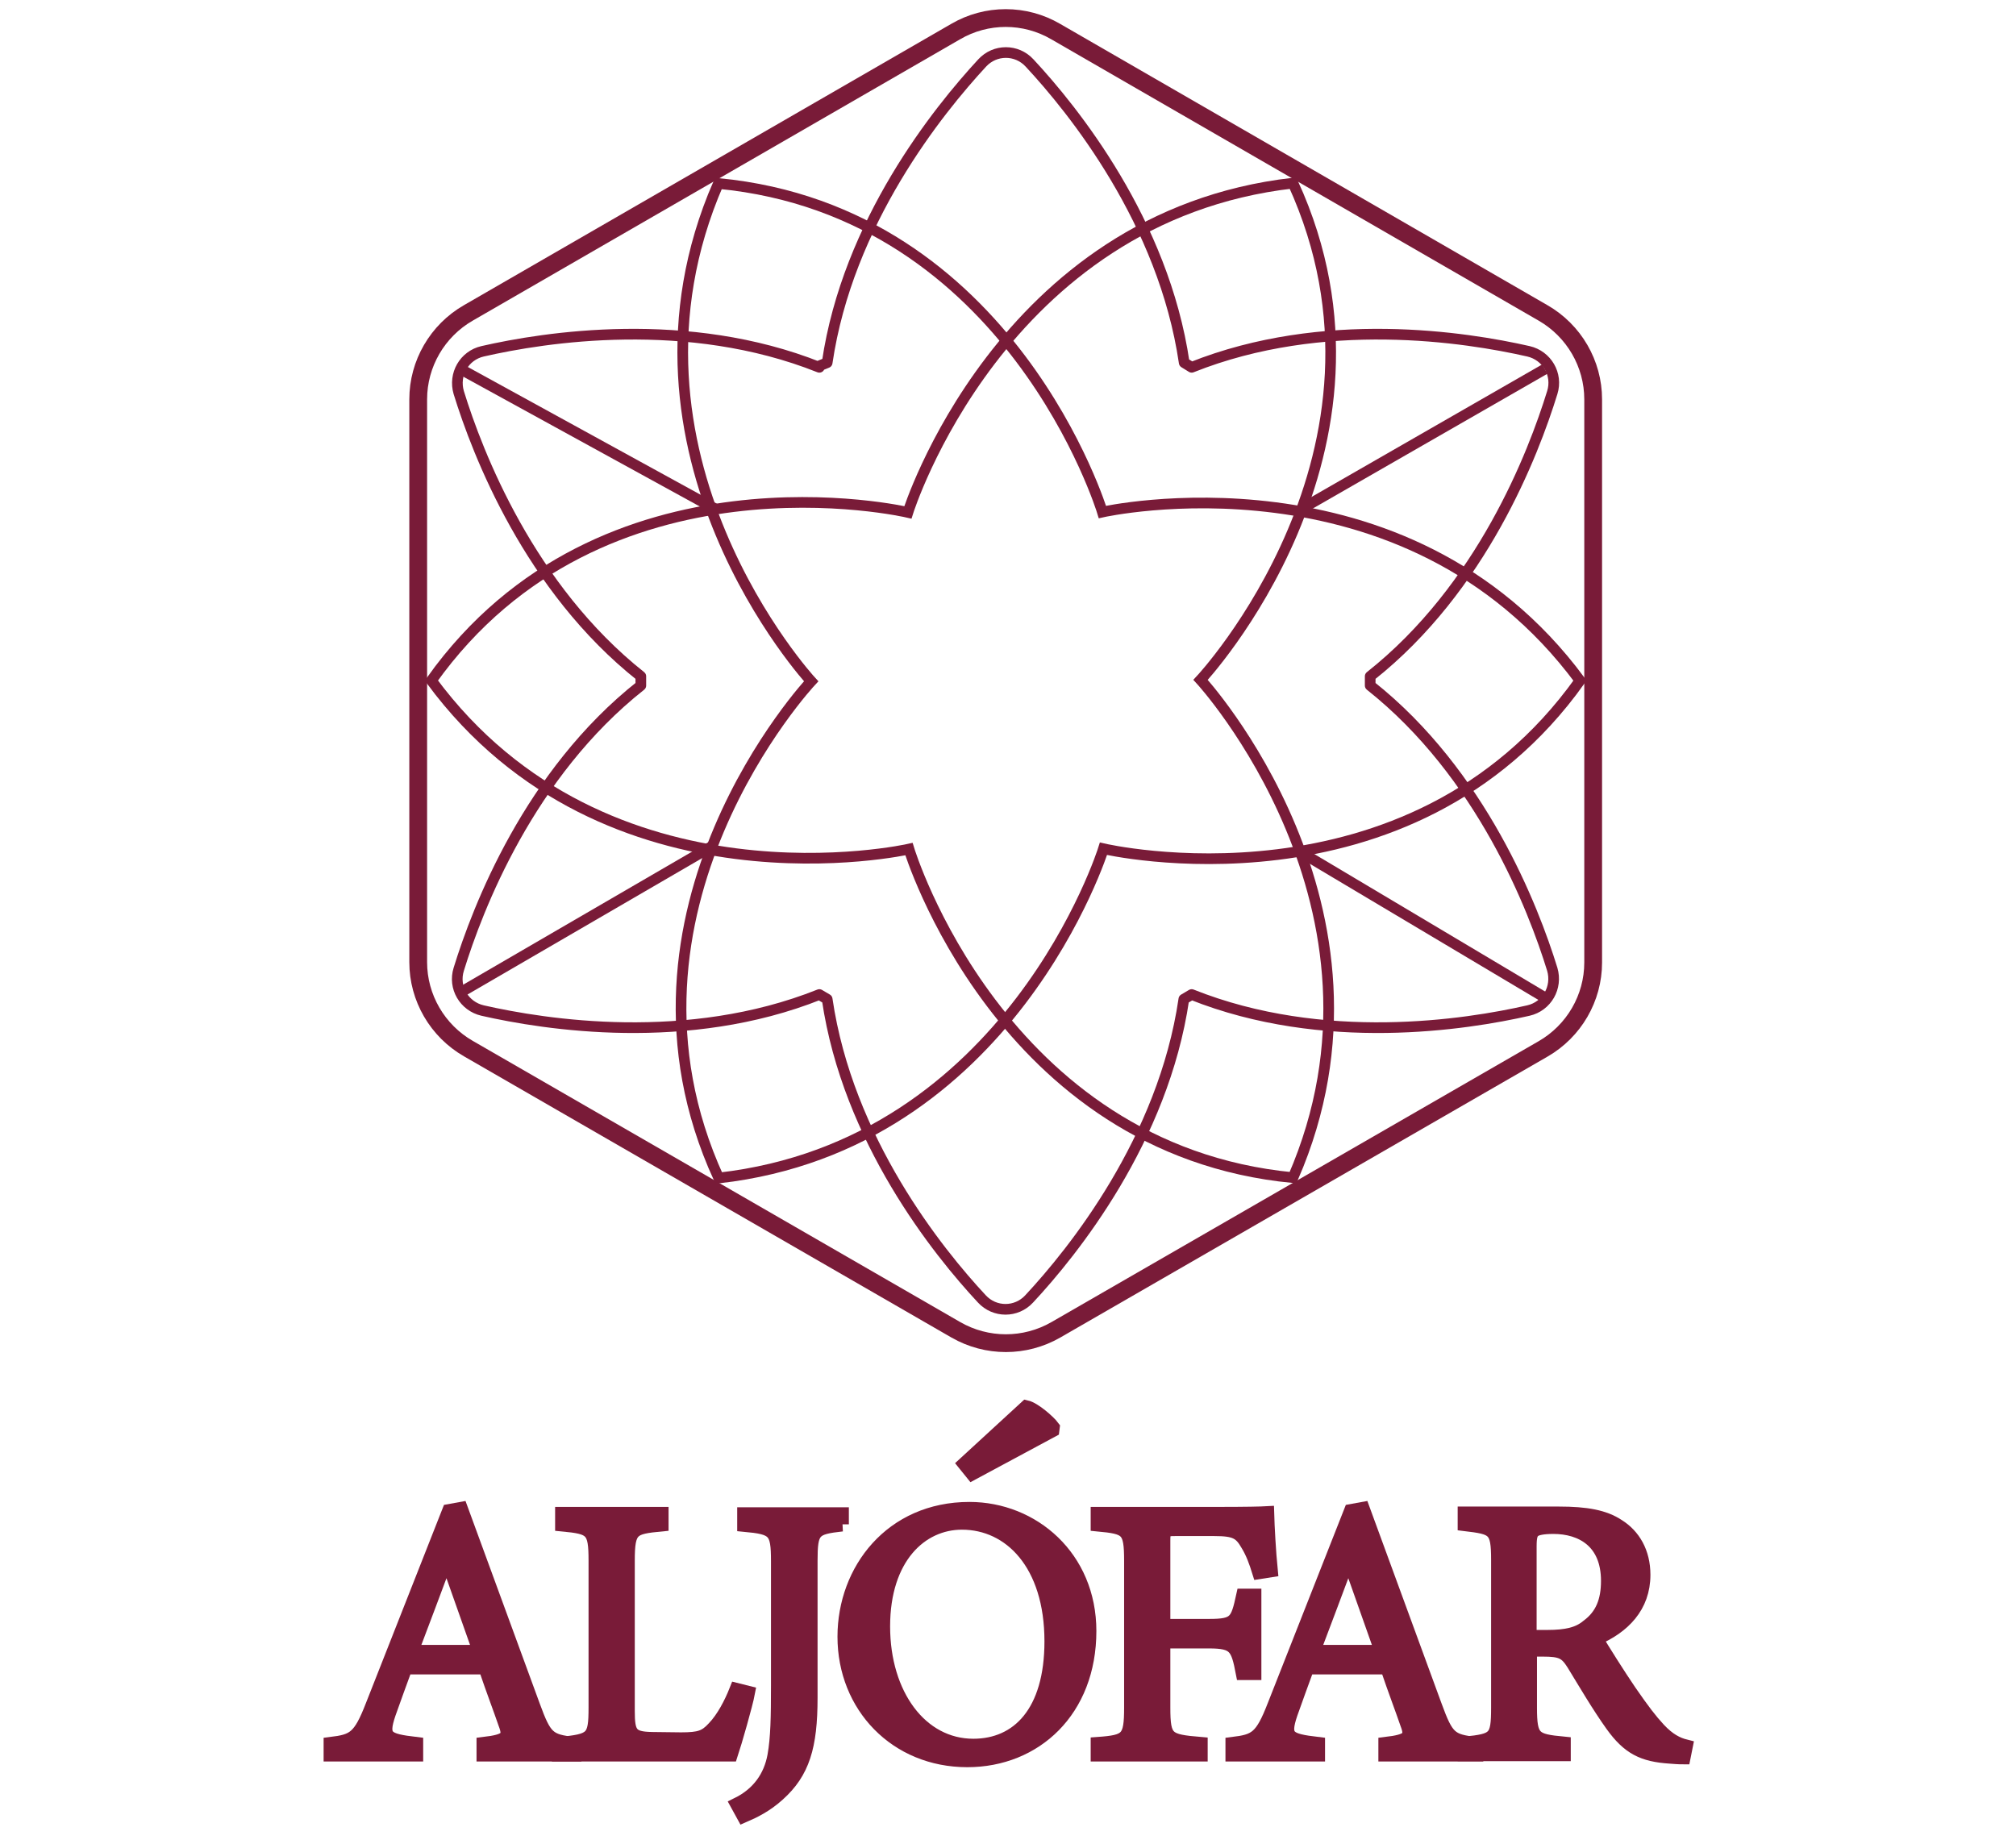<?xml version="1.0" encoding="utf-8"?>
<!-- Generator: Adobe Illustrator 28.1.0, SVG Export Plug-In . SVG Version: 6.00 Build 0)  -->
<svg version="1.1"
	 id="svg1903" xmlns:rdf="http://www.w3.org/1999/02/22-rdf-syntax-ns#" xmlns:inkscape="http://www.inkscape.org/namespaces/inkscape" xmlns:dc="http://purl.org/dc/elements/1.1/" xmlns:sodipodi="http://sodipodi.sourceforge.net/DTD/sodipodi-0.dtd" xmlns:svg="http://www.w3.org/2000/svg" xmlns:cc="http://creativecommons.org/ns#"
	 xmlns="http://www.w3.org/2000/svg" xmlns:xlink="http://www.w3.org/1999/xlink" x="0px" y="0px" viewBox="0 0 566.9 518.7"
	 style="enable-background:new 0 0 566.9 518.7;" xml:space="preserve">
<style type="text/css">
	.st0{display:none;}
	.st1{display:inline;fill:none;stroke:#791B38;stroke-width:3;stroke-miterlimit:10;}
	.st2{display:inline;fill-rule:evenodd;clip-rule:evenodd;fill:#791B38;}
	.st3{fill:none;stroke:#791B38;stroke-width:5;stroke-miterlimit:10;}
	.st4{fill:none;stroke:#791B38;stroke-width:3;stroke-linecap:round;stroke-linejoin:round;stroke-miterlimit:10;}
	.st5{fill:none;stroke:#791B38;stroke-width:3;stroke-miterlimit:10;}
	.st6{fill:#791B38;stroke:#791B38;stroke-width:4;stroke-miterlimit:10;}
	.st7{fill-rule:evenodd;clip-rule:evenodd;fill:#791B38;}
</style>
<g class="st0">
	<path id="_46623216" inkscape:connector-curvature="0" class="st1" d="M102.6,514.8c-67.8-0.1-98.3-34.2-98.3-89.6V174.3
		c0-71,22.4-85,86.4-111l125.7-46.4C237.5,9.4,259.6,4,283.5,4c23.8,0,46,5.5,67.1,12.9l125.7,46.4c64,26,86.3,40,86.3,111v250.9
		c0,55.4-30.5,89.5-98.3,89.6H102.6L102.6,514.8z"/>
	<path class="st1" d="M129.7,300.1v8c5.7,0,8.8,0.8,10.4,2.4c0.8,0.8,1.3,2.4,1.3,4.2c0,1.6-0.2,2.9-1,6.1
		c-2.8,10.7-12.8,49.4-14.5,55.8c0,0-10.1-40.8-14-56.7c-0.8-3.4-1.2-5.7-1.3-6.3c0-1.6,0.4-2.7,1.2-3.5c1.4-1.4,4.6-1.9,9.7-1.9v-8
		H78.4v8c5.4,0,6.9,1.2,8,5.7c0,0,4.6,18.1,5,19.7l-12.6,43.2c0,0-10.5-43.2-13.9-57.5c-0.6-2.6-0.9-4-0.9-4.8
		c-0.1-1.9,0.4-3.5,1.3-4.4c1.3-1.3,3.5-1.9,7.7-1.9v-8H31.9v8c4.8,0,6.4,1.3,7.6,5.7l26.6,102.6H76l19.1-68.2l17.5,68.2h10.2
		l25.8-91.3c3.3-11.7,4.4-17.1,12.2-17.1l0,0h28.5c11.6,0,21.1-3.4,27.5-9.8c5.8-5.8,8.9-14.1,8.9-23.9c0-8.7-2.6-16-7.5-21.1
		c-4.3-4.6-10-7.1-17.3-7.7c13.2-3.5,20-13.5,20-25c0-8.1-1.4-15.5-7-21.5c-4.7-5.1-12.4-7.3-22.7-7.3h-52.8v8
		c5.9,0,8.2,0.7,9.8,2.4c1.4,1.4,2,3.5,2,6.9V291c0,6.1-1.9,9.3-11.8,9.3L129.7,300.1z"/>
	<path class="st2" d="M519.8,445.5c3.3-0.4,5.8-2.1,5.8-6.1c0-4.5-2.7-6.4-8.1-6.4h-8.4v22.3h3.6v-9.5h3.4l5.8,9.5h4.1L519.8,445.5z
		 M512.7,442.6v-6.5h4.4c2.2,0,4.9,0.3,4.9,3c0,3.2-2.5,3.5-5.2,3.5H512.7z"/>
	<path class="st1" d="M536.4,443.8c0-12.1-9.2-20.2-19.7-20.2c-10.6,0-19.8,8-19.8,20.2c0,11.5,8.2,20.1,19.8,20.1
		C527.2,463.9,536.4,455.9,536.4,443.8z"/>
	<path class="st1" d="M307.5,301.5c0.7,0,1.7,0.6,3,1.4c3.4,2,8.6,5,16.2,5c16.1,0,29.4-10.3,29.4-28.2c0.1-14-7.4-22.5-24.3-27.7
		c-3.7-1.1-6.4-2.1-10.4-4.3c-3.7-2-5.9-5.5-5.9-9.7c0-3.3,1.2-6.2,3.2-8.1c1.5-1.4,3.8-2.7,7.2-2.9c8.1-0.4,13.9,6.5,17.3,18.5h6.9
		v-24.8h-6.4c0,0-0.3,1.2-0.5,1.9s-0.6,1.9-1.1,1.8c-0.7,0-1.1-0.3-1.9-0.8c-3-1.7-6.2-4.9-15.6-5c-14-0.2-25.9,9.5-26.5,25.8
		c-0.4,10,4,17.3,8.6,20.7c5.8,4.3,10.3,5.7,15.2,7.7c12.4,4.8,15.7,8,15.7,14.8c0,7.2-5,12-11.8,12c-8.6,0-17-6.1-20-23h-6.9V301
		l0,0c-0.6,4.9-1.6,25.6-25.4,30.8v7.5H284v54.2c0,10.4,2.4,15.5,5.6,19c3.8,4.1,8.5,5.7,15.6,5.7c7.5,0,12.2-1.8,15.6-5.2
		c3.2-3.2,5.2-7.7,5.2-14.2v-12.1h-7v9.4c0,8.4-2.9,11.9-7.4,11.9c-1.9,0-3.3-0.5-4.3-1.5c-1.5-1.6-2.3-4.3-2.3-8.5v-58.7h20.6v-8.4
		H305v-25.3C305.3,303.7,305.7,301.5,307.5,301.5L307.5,301.5z"/>
	<path class="st1" d="M390.3,386.7c-1.9,14-8.1,31.5-29.1,31.5c-7,0-17.4-2.4-25.3-13.3c-5.2-7.3-8.7-17.7-8.7-31.2
		c0-26.4,13.3-44.9,32.3-44.9c7.4,0,13.7,2.5,18.5,7.3c7.4,7.4,11.3,20.4,11.3,37.6v0.5h-39.6c0,16.3,2.4,26.6,7.2,31.4
		c2.2,2.2,4.8,3.2,8.1,3.2c10.4,0.1,15.2-11.2,17.3-22L390.3,386.7z"/>
	<path class="st1" d="M363.5,338.9c-1.2-1.2-2.6-1.8-4.4-1.8s-3.2,0.6-4.4,1.8c-3.4,3.4-4.9,11.7-4.9,26.9h18.7
		C368.4,350.6,366.9,342.3,363.5,338.9L363.5,338.9z"/>
	<path class="st1" d="M293.3,276.4c-1.9,14-8.1,31.4-29.1,31.4c-7,0-17.5-2.4-25.3-13.3c-5.2-7.3-8.7-17.7-8.7-31.2
		c0-26.4,13.3-44.9,32.3-44.9c7.4,0,13.7,2.5,18.5,7.3c7.4,7.4,11.3,20.4,11.3,37.6v0.5h-39.6c0.1,16.2,2.4,26.5,7.3,31.3
		c2.2,2.2,4.9,3.2,8.1,3.2c10.4,0.1,15.2-11.2,17.3-22h7.9V276.4z"/>
	<path class="st1" d="M266.5,228.6c-1.2-1.2-2.7-1.8-4.4-1.8c-1.8,0-3.2,0.6-4.4,1.8c-3.4,3.4-4.9,11.7-5,26.9h18.7
		C271.4,240.3,269.9,232,266.5,228.6L266.5,228.6z"/>
	<path class="st1" d="M402,276.5v9.4c0,8.4-2.9,11.9-7.5,11.9c-1.9,0-3.3-0.5-4.4-1.6c-1.5-1.5-2.3-4.3-2.3-8.5V229h20.6v-8.4h-20.6
		v-30h-6c-1.6,5.1-1.7,25.6-25.5,30.8v7.5h10.5v54.3c0,10.4,2.4,15.5,5.6,19c3.8,4.1,8.5,5.7,15.6,5.7c7.4,0,12.2-1.8,15.6-5.2
		c3.2-3.2,5.2-7.7,5.2-14.2v-12.1H402V276.5z"/>
	<path class="st1" d="M208.4,386.7c-1.9,14-8.1,31.5-29.1,31.5c-7.1,0-17.5-2.4-25.3-13.3c-5.2-7.3-8.7-17.7-8.7-31.2
		c0-26.4,13.3-44.9,32.3-44.9c7.4,0,13.6,2.5,18.5,7.3c7.4,7.4,11.3,20.4,11.3,37.6v0.5h-39.6c0,16.3,2.4,26.6,7.2,31.4
		c2.2,2.2,4.8,3.2,8.1,3.2c10.4,0.1,15.2-11.2,17.3-22L208.4,386.7z"/>
	<path class="st1" d="M181.6,338.9c-1.2-1.2-2.7-1.8-4.4-1.8c-1.8,0-3.2,0.6-4.4,1.8c-3.4,3.4-4.9,11.7-4.9,26.9h18.7
		C186.5,350.6,185,342.3,181.6,338.9L181.6,338.9z"/>
	<path class="st1" d="M222.9,414.2c0.6-1.4,0.9-2.4,1.8-2.4c0.5,0,1.7,0.6,3,1.4c3.4,2,8.6,5,16.2,5c16.1,0,29.3-10.3,29.5-28.2
		c0.1-14-7.5-22.5-24.3-27.7c-3.6-1.1-6.4-2.1-10.4-4.3c-3.7-2-5.9-5.5-5.9-9.7c0-3.3,1.2-6.2,3.3-8.2c1.8-1.7,3.7-2.7,7.2-2.8
		c8.1-0.4,13.9,6.5,17.3,18.4h6.9V331h-6.4c0,0-0.3,1.2-0.5,1.9c-0.2,0.7-0.6,1.9-1.1,1.9c-0.7,0-1.1-0.3-1.9-0.8
		c-3-1.8-6.2-4.9-15.6-5c-14-0.2-25.9,9.5-26.5,25.8c-0.4,10,4,17.3,8.7,20.7c5.8,4.3,10.3,5.7,15.2,7.6c12.4,4.9,15.7,8,15.7,14.8
		c0,7.2-5,12-11.8,12c-8.6,0-17-6.1-20-23.1h-6.9V416h5.8C222.1,416,222.6,415,222.9,414.2L222.9,414.2z"/>
	<path class="st1" d="M195.3,255.8c-3-2.9-7.4-4.2-15.5-4.2h-6.3v38.1c0,3.6,0.8,6.1,2.5,7.8c1.7,1.6,4.2,2.3,7.6,2.5
		c12.1,0.7,17.4-10.3,17.7-22.3C201.6,266.1,200,260.5,195.3,255.8L195.3,255.8z"/>
	<path class="st1" d="M192.4,204.4c-2.3-2.6-6.4-4.7-10.9-4.7c-2.6,0-4.8,0.6-6,1.8c-1.3,1.3-1.9,3.4-1.9,6.5v34.8h4.1
		c12.6,0,19.8-5.6,19.8-20.8C197.4,214.1,196.2,208.8,192.4,204.4L192.4,204.4z"/>
	<path class="st1" d="M438.4,328.8c-8.8,0.1-15.5,8.9-18.6,18.4v-16.3L390,332v7.2c7.1,0.5,10.5,1.9,10.5,8.4v52.5
		c0,6.5-3.1,7.8-10.5,8.4v7.6h44.1v-7.7c-9-0.5-12.7-3.4-12.7-10.1v-23.1c0-10.4,3.4-25.1,9.8-33.1c-0.5,1.5-0.9,3.5-1,4.8
		c-0.1,4.6,1.2,8.1,3.5,10.3c1.8,1.8,4.2,2.7,7,2.7c2.5,0,4.8-1,6.7-3c2.8-2.8,4.4-7.2,4.4-12.1c0-4.6-1.3-10-4.5-13
		C444.7,329.6,441.9,328.8,438.4,328.8L438.4,328.8z"/>
	<path class="st1" d="M532.4,408.4c-6.6-0.3-9.8-1.9-9.8-8.3v-47c0-8.3-2.2-15-6.4-19.2c-3.3-3.3-7.9-5.1-13.2-5.1
		c-7.8,0-14.7,4.2-19.4,12.4v-10.3L454,332v7.2c6.8,0.5,9.8,1.9,9.8,8.4v52.5c0,6.4-2.7,7.8-9.8,8.3v7.7h41.2v-7.7
		c-7.3-0.5-10.5-1.8-10.5-8.3v-41.4c0-5.8,2.4-12.2,5.8-15.6c1.6-1.6,3.4-2.5,5.2-2.5c1.2,0,2.2,0.4,3.1,1.2
		c1.4,1.4,2.1,3.8,2.1,7.1V416h31.4L532.4,408.4z"/>
	<path id="path20" inkscape:connector-curvature="0" class="st1" d="M237.6,175.1l-32.1-72.4l4.4-7.3l9.2,4.2l33.5,75.5H237.6z
		 M251.4,100.3l4.4-7.3l9.2,4.2l14,31.7l-7.5,16.8L251.4,100.3z M314.5,175.1L348,99.6l9.2-4.2l4.4,7.3l-32.1,72.4H314.5z
		 M271.4,91.1l-18.6-8L242.2,100l24.8,55.8l-7,15.6l-34.6-77.9l-18.6-8l-10.6,16.9l35.9,80.8h31.8l7.6-17.2l7.6,17.2h8.8l7.6-17.2
		l7.6,17.2h31.8l35.9-80.8l-10.6-16.9l-18.6,8l-34.6,78l-7-15.6l24.8-55.8l-10.6-16.8l-18.6,8l-12.1,27.4L271.4,91.1z M295.5,145.6
		l-7.5-16.8l14-31.7l9.2-4.2l4.4,7.3L295.5,145.6z M283.5,139.1l7.4,16.8l-7.4,16.8l-7.5-16.8L283.5,139.1z M289.7,43.3l10.4,23.3
		l-10.4,23.5h-12.2L267,66.5l10.4-23.2H289.7z M283.5,49.7L276,66.5l7.5,16.9l7.5-16.9L283.5,49.7z"/>
</g>
<path class="st3" d="M268.7,8.9L131.7,88c-8.7,5-14.1,14.3-14.1,24.3v158.3c0,10,5.4,19.3,14.1,24.3L268.8,374c8.7,5,19.4,5,28.1,0
	l137-79c8.7-5,14.1-14.3,14.1-24.3V112.3c0-10-5.4-19.3-14.1-24.3l-137-79.1C288.2,3.8,277.4,3.8,268.7,8.9z"/>
<path class="st4" d="M230.4,103.3c-37.1-14.8-77.2-8.5-94.7-4.5c-5.2,1.2-8.2,6.5-6.7,11.6c5.3,17.2,19.9,55,51.2,79.8v2.6
	c-31.4,24.8-45.9,62.6-51.2,79.8c-1.6,5.1,1.5,10.4,6.7,11.6c17.6,4,57.6,10.3,94.7-4.5l2.2,1.3c5.8,39.6,31.2,71.1,43.5,84.3
	c3.6,3.9,9.7,3.9,13.3,0c12.3-13.2,37.7-44.7,43.5-84.3l2.2-1.3c37.1,14.8,77.2,8.5,94.7,4.5c5.2-1.2,8.2-6.5,6.7-11.6
	c-5.3-17.2-19.9-55-51.2-79.8v-2.6c31.4-24.8,45.9-62.6,51.2-79.8c1.6-5.1-1.5-10.4-6.7-11.6c-17.6-4-57.6-10.3-94.7,4.5L333,102
	c-5.8-39.6-31.2-71.1-43.5-84.3c-3.6-3.9-9.7-3.9-13.3,0C263.9,31,238.4,62.5,232.6,102l-2.7,1.1"/>
<path class="st5" d="M255.3,144.1c0,0-86-20.1-134,47.3l0,0c49.2,66.6,134.3,47.4,134.3,47.4l0,0c0,0,25.6,84.5,108,92.4l0,0
	c33-75.9-26-140-26-140l0,0c0,0,60.4-64.5,26-139.7l0,0C281.3,60.9,255.3,144.1,255.3,144.1L255.3,144.1z"/>
<path class="st5" d="M228.1,191.6c0,0-60.4,64.5-26,139.7l0,0c82.2-9.3,108.2-92.6,108.2-92.6l0,0c0,0,86,20.1,134-47.3l0,0
	C395.1,124.9,310,144,310,144l0,0c0,0-25.6-84.5-108-92.4l0,0C169,127.5,228.1,191.6,228.1,191.6L228.1,191.6z"/>
<line class="st5" x1="129.5" y1="103.8" x2="201.1" y2="143.1"/>
<line class="st5" x1="366" y1="143.1" x2="434.4" y2="103.8"/>
<line class="st5" x1="200.2" y1="238" x2="129.5" y2="279.1"/>
<line class="st5" x1="366" y1="239.8" x2="435" y2="280.9"/>
<path class="st6" d="M136,493.4v-2.9c6.8-0.8,7.6-1.9,6.1-5.8c-1.4-4.1-3.4-9.3-5.6-15.8H114c-1.7,4.7-3.2,8.7-4.7,13
	c-2.3,6.8-0.8,7.6,7.7,8.6v2.9H93v-2.9c6.5-0.8,8.2-1.6,11.8-10.9l21.5-54.6l3.3-0.6c6.5,17.8,13.7,37.4,20.3,55.4
	c3.3,9,4.3,9.9,11.6,10.7v2.9L136,493.4L136,493.4z M125.6,438c-3.3,8.9-6.9,18.4-10,26.6H135L125.6,438z"/>
<path class="st6" d="M210.3,476.1c-0.6,3.2-3.7,14-4.8,17.3h-48.3v-2.9c9.5-0.9,10.3-1.5,10.3-10.3v-41.3c0-8.8-1-9.4-9.4-10.2v-2.9
	H186v2.9c-8.3,0.8-9.5,1.2-9.5,10.2v42.3c0,6.3,0.8,7.8,6.8,7.9c0.1,0,7.6,0.1,8.2,0.1c5.3,0,6.9-0.6,9.3-3.2
	c2.6-2.7,4.8-6.9,6.3-10.7L210.3,476.1z"/>
<path class="st6" d="M236.8,428.7c-8.1,0.9-8.9,1.6-8.9,10.3v38.5c0,13.7-2.2,20.9-9.1,27.1c-3.4,3.1-6.9,4.8-9.7,6l-1.7-3.1
	c5.9-2.9,9.3-7.7,10.4-13.7c0.9-5,1-11,1-19.7v-35c0-8.7-0.9-9.5-9.5-10.3v-2.9h27.4v2.8H236.8z"/>
<path class="st6" d="M272.6,424.4c-21.9,0-35.1,17.2-35.1,35.9c0,19.5,14.5,34.7,34.5,34.7c19.1,0,34.3-14,34.3-36.3
	C306.3,438,290.4,424.4,272.6,424.4z M273.7,491c-14.8,0-25.4-14.3-25.4-33.6c0-19.4,10.6-29.2,22.2-29.2
	c13.6,0,25.2,11.6,25.2,33.4C295.7,481.6,286.3,491,273.7,491z"/>
<path class="st6" d="M271.3,411.7l17.3-15.9c2.2,0.5,6.3,4.1,7.4,5.6l-0.1,0.8l-22.5,12.1L271.3,411.7z"/>
<path class="st6" d="M354.1,442.1c-0.9-2.9-1.8-5.4-3.2-7.7c-2-3.5-3.5-4.4-9.4-4.4h-11.1c-3,0-3.3,0.3-3.3,3.3v24H340
	c7.5,0,8-1.2,9.6-8.5h3.1v21.7h-3.2c-1.4-7.3-2.1-8.9-9.5-8.9h-12.9v18.6c0,9,1,9.5,10.5,10.3v2.9h-28.9v-2.9
	c8.4-0.6,9.4-1.4,9.4-10.3V439c0-9-1-9.5-9.4-10.3v-2.9h32.9c9.4,0,12.9-0.1,14.7-0.2c0.1,3.7,0.5,11,1,16L354.1,442.1z"/>
<path class="st6" d="M389.6,493.4v-2.9c6.8-0.8,7.6-1.9,6.1-5.8c-1.4-4.1-3.4-9.3-5.6-15.8h-22.5c-1.7,4.7-3.2,8.7-4.7,13
	c-2.3,6.8-0.8,7.6,7.7,8.6v2.9h-24v-2.9c6.5-0.8,8.2-1.6,11.8-10.9l21.5-54.6l3.3-0.6c6.5,17.8,13.7,37.4,20.3,55.4
	c3.3,9,4.3,9.9,11.6,10.7v2.9L389.6,493.4L389.6,493.4z M379.2,438c-3.3,8.9-6.9,18.4-10,26.6h19.4L379.2,438z"/>
<path class="st6" d="M473.4,494.2c-1.4,0-2.5-0.1-3.8-0.2c-7.6-0.5-11.6-2.5-16.2-8.9c-3.8-5.3-7.6-11.8-10.9-17.2
	c-2.1-3.3-3.4-4-8.7-4h-3.6v16.3c0,8.8,1.1,9.4,9.5,10.2v2.9h-27.8v-2.9c8.6-0.9,9.4-1.4,9.4-10.2v-41.5c0-8.8-1.1-9.1-9.4-10.1
	v-2.9h26.5c7.6,0,12.7,0.9,16.6,3.5c4.3,2.7,7.1,7.4,7.1,13.7c0,8.9-5.7,14.6-13.4,17.9c1.9,3.2,6.3,10.2,9.5,14.9
	c3.8,5.5,5.8,8.1,8.2,10.7c2.8,3,5.2,4.2,7.6,4.8L473.4,494.2z M435.1,460.4c5.4,0,8.8-0.8,11.4-3c4.1-3,5.7-7.2,5.7-12.8
	c0-11.1-7.4-15.2-15.4-15.2c-3,0-4.8,0.4-5.5,1c-0.9,0.7-1.2,1.8-1.2,4.5v25.5H435.1z"/>
<rect x="606.4" y="-117.3" class="st7" width="56.9" height="56.9"/>
</svg>
